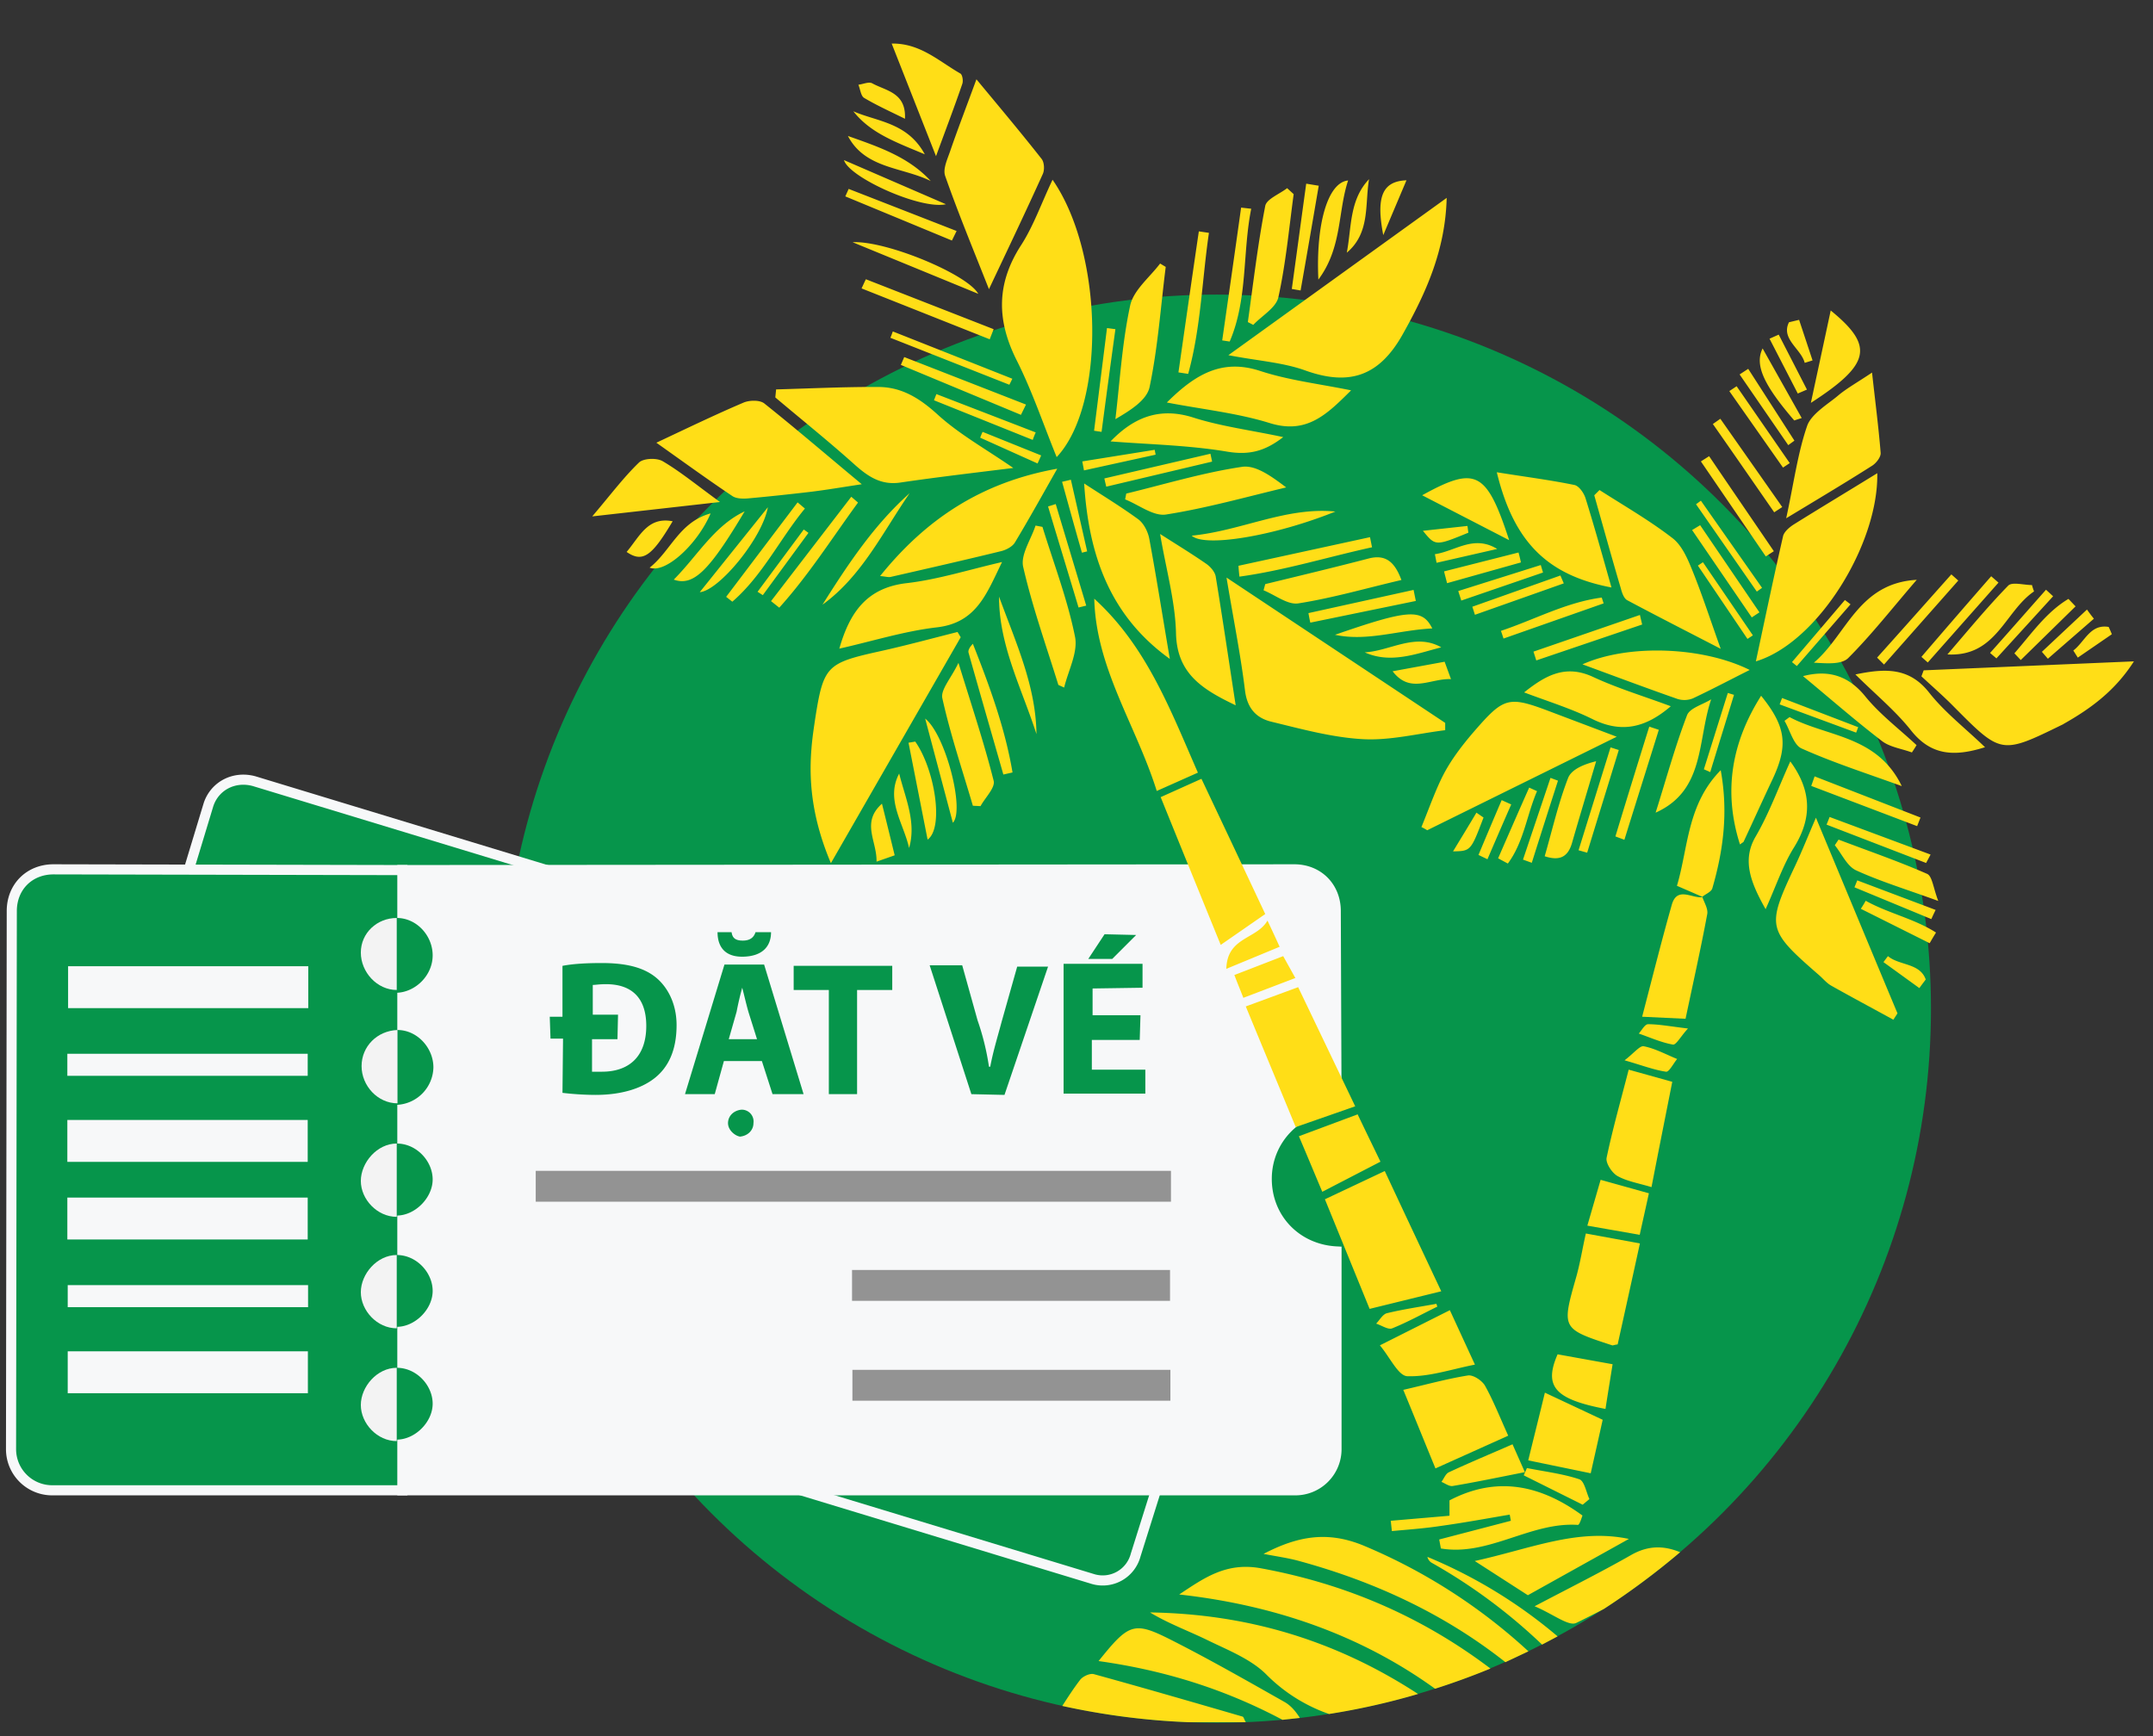 <svg id="Layer_1" data-name="Layer 1" xmlns="http://www.w3.org/2000/svg" viewBox="0 0 1151 928.2"><rect x="0" y="0" width="1151" height="928.2" fill="#333333" stroke="none"/><defs><style>.cls-1,.cls-2{fill:#06954b;}.cls-2,.cls-3{stroke:#f7f8f9;stroke-miterlimit:10;stroke-width:5.41px;}.cls-3,.cls-5{fill:#f7f8f9;}.cls-4{fill:#939393;}.cls-6{fill:#f3f3f3;}.cls-7{fill:#ffde17;}</style></defs><title>ticket</title><circle class="cls-1" cx="650.5" cy="539.3" r="381.8"/><path class="cls-2" d="M111.5,430.1,41.7,660.4c-2.6,9.4,2.7,20,12.1,22.6L584.5,844.3a18.2,18.2,0,0,0,22.6-12.8l26.3-83.6c-16.5-5.3-25.6-22.7-20.3-40A34.1,34.1,0,0,1,653,685.3l26.4-83.7A18.2,18.2,0,0,0,666.6,579L136,417.7C125.4,414.7,114.9,420,111.5,430.1Z"/><path class="cls-3" d="M215.1,465.2V796.8H692.2a22,22,0,0,0,22.3-22.2V669.1c-21.5-1.1-37.3-17.7-37.3-38.8s16.5-37.7,37.3-38.9l-.4-104.3c0-12.9-9.4-22.3-22.2-22.3l-476.8.4Z"/><path class="cls-2" d="M215.1,465.2V796.8H28.2A22,22,0,0,1,5.9,774.6l.4-287.5c0-12.9,9.4-22.3,22.3-22.3l186.5.4Z"/><path class="cls-4" d="M626,626H286.4v16.5H626Zm-.5,53h-170v16.5h170Zm.2,53.4h-170v16.5h170Z"/><path class="cls-5" d="M164.8,516.6H36.4V539H164.8Zm-.3,46.8H36v11.8H164.5Zm0,35.4H36v22.4H164.5Zm0,41.5H36v22.4H164.5Zm.2,46.8H36.2v11.8H164.7Zm-.1,35.4H36.2v22.4H164.6Zm.2-205.9H36.4V539H164.8Zm-.3,46.8H36v11.8H164.5Zm0,35.4H36v22.4H164.5Zm0,41.5H36v22.4H164.5Zm.2,46.8H36.2v11.8H164.7Zm-.1,35.4H36.2v22.4H164.6Z"/><path class="cls-1" d="M293.9,543.6h6.8V516.4c5.6-1.1,12.8-1.5,21.1-1.5,12.8,0,21.8,2.3,28.2,7.2s11.7,13.9,11.7,26c0,13.6-4.5,22.6-11.7,28.3s-18.1,9-31.6,9a154.1,154.1,0,0,1-17.7-1.1l.3-29h-6.7Zm36.2,12H316.5V573h5.3c14.3,0,23.7-7.9,23.7-24.5,0-15.1-7.9-22.3-21.5-22.3-3.7,0-5.6.4-7.1.4v15.9h13.5l-.3,13.1ZM387,567.3,382.1,585H366.2l21.1-69.3h21.2L429.6,585H413l-5.7-17.7Zm4.1-68.9c.4,2.6,1.5,4.5,6,4.5s6.1-2.3,6.8-4.5h8.3c0,7.5-4.5,12.8-14.7,13.1s-13.9-5.6-13.9-13.1Zm13.6,57.2-4.5-14.3c-1.2-4.1-2.3-9-3.4-13.2h0c-1.2,4.2-2.3,9.1-3,12.8l-4.2,14.7Zm-15.5,44.9c0-3.8,3-6.8,7.2-7.2a6.3,6.3,0,0,1,6.4,7.2c0,3.8-3,6.8-7.2,7.2C393,607.3,389.2,604.3,389.2,600.5Zm53.9-71.2H424.3V516.4H477v12.9H458.2V585H443.1ZM519.3,585,497,516.1h17.4l8.2,29.4a134.2,134.2,0,0,1,6.1,24.8h.7c1.5-8.2,4.2-16.9,6.1-24.1l8.3-29.4h16.5L537,585.4Zm90-29H583.7v15.9h28.6v12.8H568.6V515.3h42.2v12.8l-26.7.4v14.3h25.6Zm-1.9-56.1-12.8,12.8H581.8l8.7-13.2Z"/><path class="cls-1" d="M212.1,731.3c10.6,0,19.2,9.4,19.2,19.2s-9.4,19.2-19.2,19.2-19.2-9.4-19.2-19.2S201.6,731.3,212.1,731.3Zm0-60.3c10.6,0,19.2,9.4,19.2,19.2s-9.4,19.2-19.2,19.2-19.2-9.4-19.2-19.2S201.6,671,212.1,671Zm0-59.6c10.6,0,19.2,9.4,19.2,19.2s-9.4,19.3-19.2,19.3-19.2-9.5-19.2-19.3A19.3,19.3,0,0,1,212.1,611.4Zm.4-60.7c10.5,0,19.2,9.5,19.2,20a20.5,20.5,0,0,1-19.2,20c-10.6,0-19.2-9.4-19.2-20S201.6,551.1,212.5,550.7Zm-.4-59.9c10.6,0,19.2,9.4,19.2,20s-9,19.6-19.2,20-19.2-9.5-19.2-20S201.6,490.8,212.1,490.8Z"/><path class="cls-6" d="M212.1,490.8v38.5c-10.5,0-19.2-9.5-19.2-20S201.6,490.8,212.1,490.8Zm0,240.5v39.2c-10.5,0-19.2-9.5-19.2-19.3S201.6,731.3,212.1,731.3Zm0-60.3v39.2c-10.5,0-19.2-9.5-19.2-19.3S201.6,671,212.1,671Zm0-59.6v39.2c-10.5,0-19.2-9.4-19.2-19.2S201.6,611.4,212.1,611.4Zm.4-60.7v39.2c-10.6,0-19.2-9.4-19.2-19.9S201.6,551.1,212.5,550.7Z"/><path class="cls-7" d="M851.6,361.9c13.1,6.1,27.1,10.3,41.6,15.7-13.5,11.6-26.4,14.5-41.8,6.9-11.5-5.7-23.9-9.5-36.6-14.3C826.2,361.1,836.9,355.1,851.6,361.9Zm-64,29.7c-5.9,6.9-11.6,14.3-15.8,22.3s-8,18.8-11.9,28.3a30.7,30.7,0,0,1,3.1,1.7l101.3-50-33.6-12.7C806.3,371.9,804.5,372.1,787.6,391.6Zm-43.1-32.7c9.4,12.3,20.2,3.7,31.2,4.2l-3.4-9.3Zm-14.9-10.1c13.9,6.2,27.3.8,40.9-2.7C756.6,338.2,743.3,348,729.6,348.8Zm-89.2,64.3c-14.8-33.8-27.5-67.6-55.4-93,.9,37.3,22.4,67.7,33.4,102.8Zm88.9,413.4c-19.4-8.1-35.4-5.3-53.8,4.3,7.3,1.4,13.2,2.2,19,3.8,40.7,11.1,77.9,28.5,110.3,54.1l12.3-5.8A301.5,301.5,0,0,0,729.3,826.5ZM644.8,301.4c-7.5-5.2-15.2-9.9-24.6-15.9,3.2,19,8.1,36,8.5,53.1.5,21.5,13.9,29.9,31.9,38.5-3.7-24-7-46.5-10.7-69C649.4,305.6,647,302.9,644.8,301.4Zm20.8,67.9c1.2,9.6,6.2,14.7,14.2,16.6,16.1,3.9,32.4,8.4,48.8,9.3,14.5.8,29.3-3,44-4.8v-3.9L655.7,308.8C659.3,330.5,663.2,349.8,665.6,369.3ZM614.8,862.1c9.9,6,20.7,9.9,30.9,14.9s22.8,9.9,31,18a88.1,88.1,0,0,0,33.8,21.4,373.5,373.5,0,0,0,47.6-10.7C713.9,876.9,666.7,862.9,614.8,862.1ZM872,831.4c-15.6,8.9-31.8,17-51.6,27.4,10,4.2,18.2,10.9,22.3,8.9s9.9-4.9,14.8-7.5a401.4,401.4,0,0,0,40.7-30.3C889.7,826.4,881.3,826.1,872,831.4Zm21.7-347.5c-5.5,19.4-10.4,39-15.8,59.7l23.2,1.1c4.1-19.5,8.2-37.7,11.6-56,.5-2.7-1.5-6-2.6-9C904.5,480.4,896.5,473.7,893.7,483.9ZM765.3,835.5a295.1,295.1,0,0,1,59.1,43.8l8.3-4.4a263,263,0,0,0-69.6-42.5A4.9,4.9,0,0,0,765.3,835.5Zm4.6-19.6c12.4-1.7,24.8-4,37.2-6.1l.6,3.3-38.3,10,.9,4.8c25.5,4.3,48-14.3,73.2-12.6,1,.1,2.2-4.4,2.5-5-22.7-16.6-46.1-21.2-71.1-8.1v8.2l-31.4,2.7.6,5.5C752.7,817.8,761.3,817.2,769.9,815.9ZM910.1,479.7h.3l-.3-.2Zm13.6-109.2c-4.3,13.6-8.5,27.2-12.8,40.8l3.4,1.5c4.2-13.8,8.5-27.5,12.7-41.3Zm-3.8,41.3c-18,18.3-17.3,41.3-23.4,61.8l13.6,5.9h0l.3.3-.4-.3c1.8-1.5,4.8-2.6,5.4-4.5C921.3,454.7,924,434.3,919.9,411.8Zm-18-29.4c-6.5,17-11.3,34.7-16.8,52.1,26.5-11.9,22.2-38.4,29.7-60.6C910.4,376.7,903.4,378.5,901.9,382.4ZM846,355.2c17.7,6.5,34.2,12.7,50.8,18.5a12.2,12.2,0,0,0,8.2-.3c10-4.7,19.8-9.9,30.4-15.2C910.3,345.7,870.4,344.2,846,355.2Zm140.3-34.4L958,354l2.6,2.1,28.7-33Zm17.3-67.8c-15.9,9.8-30.4,18.5-44.8,27.5-2.3,1.5-5.1,3.9-5.6,6.3-5,21.9-9.6,43.9-14.5,66.8C971.7,343.7,1004.3,291,1003.6,253ZM963.9,361.5c13.7,11.3,27.6,23.5,42.2,34.7,4.3,3.3,10.6,4.1,16,6.1.9-1.3,1.7-2.6,2.5-3.9-9.3-8.7-19.7-16.5-27.6-26.3C987.1,360,975.8,358.4,963.9,361.5Zm-33.7,90c1.4-1.1,1.9-1.2,2-1.6,5.1-10.9,10-21.8,15.1-32.6,8.9-18.7,7.6-28.7-5.8-45.3C926,396.5,921,422.7,930.2,451.5ZM802.4,337.3c.5,1.3.9,2.7,1.4,4.1l53.5-18.8-1-3.1C837.3,322,820.4,331.3,802.4,337.3Zm17.4,11.1,1.5,4.7,56.6-19.2-1.2-5.1Zm241.4,51.1c-10.6-10.2-21.5-18.6-29.8-29.1-10.6-13.5-23.2-13.2-39.5-9.8,10.9,10.8,21.5,19.5,29.8,30C1032.2,403.8,1044.5,404.8,1061.2,399.5ZM910.4,300.6l-2.7,1.8,26.5,39.2,2.9-1.9ZM776.8,455.2c9.5-.2,9.5-.2,16.3-18.1l-3.8-2.6C785.4,441.1,781.4,447.6,776.8,455.2Zm258,31.3-41.9-15.8-1.5,3.7,41.1,17C1033.2,489.8,1034,488.1,1034.8,486.5ZM787.1,324.4c.5,1.4.9,2.8,1.4,4.3L836,311.9l-1.8-4.2ZM976.5,440.9l53.2,20.5,2.4-4.5-54-20.1C977.6,438.2,977,439.6,976.5,440.9Zm53.7,26.3c-15.5-6.8-31.5-12.3-47.3-18.3l-2,3c3.7,4.6,6.5,11.1,11.3,13.4,13.1,6,27,10.2,44,16.4C1033.5,474.7,1033,468.4,1030.2,467.2Zm-36.8-78.4-40.7-15.6-1.3,3.4,40.9,15.1Zm-49.5,97.3c5.6-12.4,9.2-23.4,15.1-32.9,10-16,9.4-30.7-1.9-46.1-6.2,13.6-11.2,27.6-18.6,40.3S936.1,472.2,943.9,486.1Zm70.5,55.7c-14.3-34.2-28.5-68.4-43.6-104.6-4.4,10.2-7.6,18.3-11.3,26.1-15.2,32.3-14.8,33.9,12.9,58,2.2,1.9,4.1,4.3,6.6,5.7,11,6.2,22.1,12.1,33.2,18.2ZM963.2,400.2c16.7,7.5,34.2,13.1,53.5,20.1-13.2-27.3-40-26.2-60-36.9l-2.7,2C957,390.5,958.8,398.3,963.2,400.2Zm71.8,98.4c-11.5-7.4-25.6-10.3-37.6-17-.8,1.5-1.7,2.9-2.6,4.3l36.8,18.4C1032.7,502.4,1033.8,500.5,1035,498.6Zm-5.5,25.1c-3.1-8.9-14.2-7.4-20.2-12.5l-2.4,3.2,19.2,13.9C1027.2,526.7,1028.4,525.2,1029.5,523.7ZM968.3,420.2l56.6,21.5,1.8-4.6-56.6-22ZM692.5,522.9,686,511.2l-26.1,10.1c1.7,4.5,3.1,7.8,4.8,12.2ZM647.1,242.6l-56.7,13.2c.3,1.5.7,3,1,4.4L648,246.8ZM655.6,518l28.5-11.8c-2.2-4.8-3.9-8.5-6.5-14C671.8,502.3,656,500.9,655.6,518ZM770.5,690.4c-10.5-22.3-20.4-43.3-30.2-64.3l-32,15.1,23.9,58.6ZM686.4,909.8c-19.8-11.2-39.6-22.5-59.9-32.8s-22.8-9.3-39.2,11.1c35.8,5,68,15.3,98.3,31.4h.1l9.2-1C692.4,914.5,689.7,911.6,686.4,909.8Zm38.1-318.3L694,527.8l-28,10.3c8.9,21.6,17.5,42.2,26.7,64.5ZM738,621.1c-4.4-9.1-8.3-17.1-12.2-25.3l-31.4,11.7c4.3,10.1,7.9,18.8,12.5,29.7ZM620.5,426.2c10.8,26.7,21.2,52.2,32.1,79l23.8-16.5c-11.6-24.7-22.7-48.2-34.1-72.3ZM796.8,892.1c-36.2-27.4-76.9-45.2-122.7-53.6-18.6-3.4-30.4,5.2-43.7,14,50.4,5.6,96.6,21.4,136.8,50.4C777.2,899.7,787.1,896.1,796.8,892.1ZM625.4,352.3c-3.8-22.2-7.1-43.3-11-64.3-.7-3.7-2.9-8.1-5.8-10.3-9.3-6.8-19.2-12.8-29-19.2C582,296.8,593.3,329.2,625.4,352.3ZM541.2,202.5l-63.9-25.3c-.4,1.1-.8,2.3-1.3,3.4l63.6,25.1C540.2,204.6,540.7,203.5,541.2,202.5Zm-29.8-79L453.7,101l-1.8,4,57,23.6ZM531.2,176l-68.3-26.7c-.8,1.6-1.5,3.2-2.3,4.9l68.5,27.2Zm-75.4-46.5L523,157.1C517.1,146.6,473.8,128.6,455.8,129.5ZM470.5,308c2.9.2,4.5.8,5.9.4,19.7-4.5,39.5-9,59.1-13.8,2.6-.7,5.8-2.4,7.1-4.6,7.4-12.3,14.4-24.9,22.6-39.4C525,257.8,495.2,277.3,470.5,308Zm86.1-64.5-31.3-12.6c-.5,1-.9,2.1-1.3,3.1l30.7,13.8C555.3,246.4,556,245,556.6,243.5Zm-8.1-27.2-65.1-25.4-1.8,4.2,64.2,26.7Zm5.2,14.9-53.1-20.5-1.3,3.3,52.8,21.2C552.6,233.8,553.1,232.5,553.7,231.2ZM847.8,659.5c-1.8,7.9-3,15.6-5.1,23.1-7.9,27.8-8,27.8,19.2,36.7.4.1.8-.2,2.9-.5,3.9-17.6,7.9-35.7,11.9-54ZM881,547.6c-1.7.1-3.3,3.2-4.9,5,6.1,2.1,12,4.8,18.3,5.9,1.7.2,4.2-4.5,8-8.6C892.4,548.7,886.7,547.6,881,547.6Zm-2.2,11.8c-2.1-.5-5.3,3.7-10.3,7.5,9.7,2.8,15.9,5.2,22.2,6.1,1.6.2,3.9-4.4,5.9-6.8C890.7,563.8,884.9,560.6,878.8,559.4Zm2.9-170.9q-9.2,29.4-18.1,58.7l4.8,1.8c6.1-19.6,12.3-39.2,18.4-58.8ZM894,578.4l-23.3-6.5c-4.1,16-8.5,31.4-11.8,47.1-.6,2.8,2.8,8,5.7,9.7,5.1,2.9,11.4,3.9,18.3,6C886.7,615.1,890.3,597.1,894,578.4ZM800.9,458.9l5.2,2.8c8.5-11.4,10.1-25.9,15.6-38.7l-4.2-1.9C811.9,433.7,806.4,446.3,800.9,458.9ZM744.3,710.2c8.2-3.3,16.1-7.7,24.1-11.6-.2-.5-.3-1-.5-1.5-8.8,1.6-17.7,2.9-26.4,5-2.2.5-3.9,3.6-5.8,5.6C738.6,708.6,742.1,711.1,744.3,710.2Zm111.4-79.4-7.1,24.5,28,4.9c1.7-7.8,3.3-14.8,4.9-22.2ZM843.9,454.6l4.6,1.3c5.6-18.3,11.3-36.6,16.9-54.9l-4.4-1.4ZM838.3,416c-5.2,13.4-8.4,27.6-12.5,41.8,7.9,2.6,12.4.5,14.6-7.1,4.2-14.6,8.6-29.1,12.9-43.7C846.8,408.6,840.1,411.3,838.3,416Zm-24.1,43.6,4.7,1.7c4.6-14.6,9.3-29.3,14-43.9l-4-1.5ZM776.6,794.5c12.5-2.1,24.9-4.7,38.6-7.4l-6.6-14.9c-12.1,5.3-23.2,9.9-34.1,15-1.7.8-2.6,3.4-3.9,5.1C772.6,793.1,774.7,794.8,776.6,794.5Zm73.1,7c-1.7-3.7-2.7-9.7-5.4-10.6-9-3-18.6-4.1-28-6l-1.7,3.9,31.5,15.7Zm-55.8-60.6c-1.6-2.8-6.3-5.9-9.1-5.5-11.3,1.8-22.4,4.9-34.6,7.7,5.7,13.8,11.2,27.4,17.2,42l38.9-17.5C801.6,757.2,798.3,748.8,793.9,740.9Zm-41.5-5.1c11.5.4,23.1-3.6,36.1-6.2l-13.4-29.1-37.4,18.8C743.2,725.9,747.6,735.7,752.4,735.8Zm109.7-6.4-29.4-5.3c-7.5,17.2-1.5,24,25.6,29.2C859.5,745.4,860.8,737.6,862.1,729.4ZM816.8,852.9l54-30.1c-27.6-5.8-52.6,5.3-82.4,11.8Zm.2-72.1,33.4,6.9c2.4-10.7,4.4-19.5,6.4-28.6l-30.9-14.5C823.1,756.2,820.2,767.7,817,780.8ZM790.4,457.1l4.8,2.3c4.2-9.8,8.4-19.5,12.7-29.3l-5.1-2.3C798.6,437.6,794.5,447.3,790.4,457.1ZM751.9,96.4c-12.8.5-16.4,8.7-12.4,29.3Zm-54,101.7c23.5,8.4,39.4,3,51.9-19.2s22.9-45.1,23.6-73.1L656.7,189.9C672.9,193,686,193.8,697.9,198.1Zm108.9,90.7c-12.1-37-17.9-39.8-46.5-24Zm159.3-61.1c-5.1,14.8-7.1,30.6-11.2,49.4,17.2-10.4,31.8-19.1,46.1-28.2,2.1-1.4,4.6-4.6,4.4-6.8-1.1-13.7-2.9-27.4-4.6-42.9-8.2,5.5-13.7,8.5-18.4,12.5S968.3,221.3,966.1,227.7Zm-96.2,93.2c16.5,8.8,33.2,17.3,50,26-5.4-15-9.8-28.7-15.2-42-2.5-6.2-5.6-13.4-10.6-17.2-12.3-9.5-25.9-17.3-39-25.7l-2.8,2.8c4.7,16.6,9.3,33.2,14.2,49.8C867.1,316.9,868.1,319.9,869.9,320.9ZM704.8,149.5c12.8-17.2,10.3-36,15.9-53C709.9,97.5,703.4,119.6,704.8,149.5Zm-9.5,5.8c3.3-18.7,6.5-37.3,9.7-56l-6.7-1.1c-2.6,18.8-5.1,37.5-7.7,56.3ZM670,173.7c4.6-4.9,12.1-9.1,13.4-14.7,4-18.1,5.7-36.8,8.2-55.2l-3.5-3.2c-4.1,3.2-11,5.8-11.7,9.5-4,20.6-6.4,41.4-9.3,62.1Zm61.9-77.9c-10.6,11.1-9.3,25.8-11.9,39.3C732.6,124.5,729.6,109.4,731.9,95.8ZM940.6,327.4l-31.7-46.6-4.3,2.6,31.9,46.7ZM668.9,111.6l-5.4-.6c-3.3,23.7-6.7,47.3-10.1,71l4,.6C667.1,160,664.2,135.2,668.9,111.6ZM963.2,223.5l-20.9-37.2c-4.5,9,1,20,16.9,38.5Zm2.8-15.2-15.1-29.4-4.9,2.2,15.1,29.3Zm3-15.6L961.8,171l-5.4,1.3c-4.5,8.9,6.5,14.2,8.4,21.7Zm9.7-26.7c-3.4,16-6.8,31.6-10.6,49.4C1000.1,194.7,1002,185,978.7,166Zm-21.9,81.6-28.4-41.1-3.9,2.6L953.2,250Zm-8.5,47.1c-11.5-16.9-23.1-33.8-34.6-50.8l-4.4,2.8L944,297.5ZM779.6,316c.5,1.7,1.1,3.4,1.6,5.1l43.7-15-1.2-4ZM942,314.3l-32.7-46.6-2.6,1.9,32.5,46.7Zm17.3-78.7-24.7-38.4-4.6,3L956,238Zm-97.8,78.5c-4.6-16.2-9-32.1-13.9-47.8-.9-2.8-3.5-6.5-5.9-7-13.2-2.7-26.6-4.4-41.5-6.8C809.3,290,827.4,307.6,861.5,314.1ZM646.3,124.5l-5.4-.8c-3.7,25.1-7.3,50.3-10.9,75.4l5.2.8C642,175.3,642.6,149.7,646.3,124.5ZM481.3,258c19.7-2.9,39.5-5.2,60.4-7.8-14.6-10.1-28.9-18-40.6-28.7-9.5-8.6-19.1-14.6-31.6-14.6-18.2-.1-36.4.8-54.6,1.3-.1,1.4-.3,2.9-.4,4.3,14.2,12,28.7,23.6,42.5,36C464.2,254.9,471.1,259.5,481.3,258Zm24.4-148.8L451.2,85.6C453.8,94.8,492.1,112.2,505.7,109.2Zm-8.1-12.4c-11.9-13-28.2-18.4-44.3-24.1C462.5,90.3,482.5,89.3,497.6,96.8ZM354.3,246.6c-3.2-1.9-10.3-1.6-12.7.7-8.3,8-15.2,17.3-25,28.8l68.3-7.7C372.5,259.4,363.8,252.2,354.3,246.6Zm56.2,24.6-36.4,45.4C384.2,315.9,407.5,287.9,410.5,271.2Zm-12.4,2.2c-16.3,7.7-25,23.5-37.9,36.5C370.7,313.6,379.1,305.3,398.1,273.4Zm-18.2,1.1c-16.8,4.6-21.3,20.1-32.6,29C355.6,306.8,372.7,291.3,379.9,274.5Zm-20.3,4.2c-13.3-2.6-17.6,8.1-24.6,16.4C343.6,301,348.5,297.4,359.6,278.7Zm40-12.2c11.1-1,22.3-2.2,33.4-3.5,8.3-1,16.5-2.4,27.7-4.1-19-15.8-35.3-29.8-52.1-43.2-2.4-1.9-8-1.8-11.2-.4-14.8,6.3-29.3,13.3-46.5,21.4,15.5,11,27.9,20,40.6,28.5C393.5,266.6,396.9,266.7,399.6,266.5ZM596.3,176l-4.5-.6-6.9,54.9,4,.6Q592.5,203.5,596.3,176Zm18.3,30.8c4.4-21,5.9-42.7,8.6-64.1l-3-1.8c-5.6,7.4-14.2,14.2-16,22.4-4.3,19.9-5.5,40.5-7.9,60.8C604.3,219.4,613.2,213.9,614.6,206.8Zm-71-14c8.2,16.3,14.1,33.9,21.3,51.6,26.3-28,25.1-109-2.2-148.3-6,12.6-10.1,24.5-16.7,34.8C532.6,151.5,532.7,171.2,543.6,192.8Zm178.7,15.9c-17.2-3.5-33.5-5.4-48.7-10.4-20.6-6.7-34.9,2.1-49.8,16.9,19.2,3.7,37.6,5.6,55,11C698.7,232.4,709.5,221.4,722.3,208.7ZM461.9,52.3c6.7,4,13.8,7.2,21.9,11.2.7-14.1-10.2-14.9-17.6-19-1.8-.9-4.8.5-7.3.8C459.9,47.7,460.2,51.2,461.9,52.3Zm32.5,30.2c-9.3-17.1-25.4-17.4-38.2-23C465.3,71.1,478.6,75.9,494.4,82.5Zm20.1-37.8c.5-1.6,0-4.8-1.1-5.4-11.4-6.5-21.5-16.3-36.7-16l23.7,60.2C505.9,68.5,510.4,56.7,514.5,44.7Zm-9.2,49.4c6.9,19.7,14.9,39,23.4,60.5,10.4-22,19.8-41.7,28.8-61.6,1-2.2.8-6.3-.7-8.1C546.2,71.4,535.1,58.2,522,42.4c-5.6,15.3-9.9,26.4-13.8,37.7C506.7,84.7,503.9,90.2,505.3,94.1Zm447.5,177-33.1-47.2-4,2.8c11,15.7,21.9,31.5,32.8,47.2Zm-385-13.5c3.5,12.7,7,25.3,10.6,37.9l2.8-.7-8.7-38.3Zm-7.5,13.2c5.4,18,10.9,36,16.3,54l4.1-1c-5.4-18.1-10.9-36.2-16.3-54.3Zm19.2-19.3,38.3-8.4-.5-2.6-38.7,6.2ZM593.7,236c20.3,1.6,41.7,2,62.5,5.5,11.6,1.9,20-.2,29.8-7.8-17.3-3.7-33.1-5.7-47.9-10.4C618.8,217.1,605.1,224.2,593.7,236Zm376,118.3c6.9.4,14.8,1.1,18.4-2.5,12.5-12.5,23.4-26.5,36.6-41.8C993.3,311.8,987.2,339.6,969.7,354.3Zm-489,59.3c-7.4,14,2.4,26.6,5.3,39.8C490,439.6,484,426.8,480.7,413.6Zm8.6-17.1-3.6.6,10.2,51.8C504.7,442.6,499.8,411.5,489.3,396.5Zm-11,60.8c-2.3-9.4-4.4-18-6.8-27.6-11.3,10.1-2.6,20-2.9,31Zm57.4-156.8c-18.2,4.2-34.5,9.4-51.1,11.3-21.2,2.5-30.3,15.5-35.9,35,17.8-4,34.9-9.4,52.3-11.4C522.2,332.9,527.5,317.2,535.7,300.5ZM664,249.6c-20.9,3.1-41.3,9.3-61.9,14.3l-.6,3.1c7.3,2.9,15.1,9.1,21.8,8.1,21.7-3.4,42.9-9.4,64.3-14.5C679.9,254.8,671.4,248.5,664,249.6Zm49.7,89.8c17.2,3.7,33.9-2.5,52-3.4C760.3,325.3,753.2,325.7,713.7,339.4Zm53.4-43.1.9,4.6,32.4-7.4C787.8,285.8,778.1,294.7,767.1,296.3Zm-6.4-12.5c6.7,8.2,6.7,8.2,24.3,1-.2-1.2-.3-2.4-.5-3.6ZM772,305.5c.5,2.1,1.1,4.2,1.6,6.3l39.5-11.1c-.4-1.8-.8-3.5-1.3-5.3Zm-40.3-6.9c-18.4,4.8-36.8,9.2-55.3,13.7l-.9,3.3c6.2,2.5,12.9,7.9,18.6,7,18.5-2.9,36.6-8.2,55.1-12.5C745.7,300.7,741,296.2,731.7,298.6Zm-69.6,3.9c.1,2,.3,3.9.5,5.8,24-3.3,47.2-10.5,70.9-15.7-.4-1.8-.7-3.6-1.1-5.4Zm37.4,25.3c.3,1.7.6,3.4,1,5.1l56.4-11.6-1.2-5.9Zm-62.4-41.4c6.9,6.4,44.3.2,76.8-12.9C687.5,270.9,663.7,283.8,637.1,286.4ZM435.8,384.3c-.8,5.4-1.6,10.7-2,16.1-1.7,20.5,1.5,40,10.4,61.1l69.4-120.8-1.7-2.8c-13.9,3.5-27.8,7.3-41.9,10.4C442,354.5,440.2,356.1,435.8,384.3Zm672.6-36.5,2.4,3.8,18.2-12.5c-.5-1.3-1.1-2.6-1.7-3.9C1117.4,333.5,1114.5,343.2,1108.4,347.8Zm-31.5,1.5,3.4,3.6,29.3-28.7-3.8-4C1093.9,327.3,1086,338.9,1076.9,349.3ZM665.6,920.8h.4c-1-1.8-1.2-2.9-1.7-3-26.5-7.7-53-15.4-79.5-22.7-2.1-.6-6,1.2-7.4,3.1-3.3,4.3-6.3,8.9-9.5,13.9a385.7,385.7,0,0,0,67.7,8.7Zm-171-536.6,14.8,55.7C515.9,433.3,505.5,392.8,494.6,384.2Zm600.2-32,24.6-21.4c-1.3-1.6-2.5-3.2-3.7-4.9l-24.1,22.6Zm-87.6,3.1,39.7-44.9-3.7-3.3c-13.2,14.8-26.4,29.7-39.7,44.5Zm60.1-3.3,30.3-33.2-3.8-3.5c-10,11.3-19.9,22.6-29.9,33.8Zm-36.7,2.2,37.8-42.7-3.9-3.4q-18.7,21.4-37.3,43.1Zm56.8-38a33.8,33.8,0,0,1-1.1-3.4c-4.4,0-10.6-1.8-12.7.3-11.4,11.7-21.8,24.4-32.5,36.8C1067.3,351.3,1071.7,326.9,1087.4,316.2Zm-60.2,45.4c5.8,5.4,11.8,10.6,17.3,16.2,25.3,25.5,25.4,25.6,57.7,9.8a6,6,0,0,0,1.1-.6c14.3-8.1,27.4-17.6,37.5-33.4l-112.4,4.8ZM541.3,413c-4-23.7-12.3-46.3-21.2-68.8-1.6,1.7-2.7,3.4-2.3,4.8,6.1,21.7,12.4,43.4,18.6,65.1Zm-7.2-94c-.1,26,12.2,49.2,20,73.5C553.8,366.6,542.9,343.2,534.1,319Zm-9.9,112c2.5-4.6,8-9.9,7-13.6-5.1-20.3-11.8-40.2-18.8-63-3.9,8.2-9.7,14.4-8.6,19,4.3,19.4,10.7,38.3,16.3,57.4Zm44.7-63.4c2.2-9.1,7.5-18.9,5.8-27.2-4-19.9-11.4-39.2-17.4-58.7l-3.7-.7c-2.4,7.4-8.1,15.6-6.6,22.1,4.9,21.4,12.3,42.1,18.8,63.1ZM439.7,323.3c21-15.2,32.2-38.7,46.6-59.6C467.3,280.6,453.3,301.7,439.7,323.3ZM405,316.4l2.8,1.8,24.4-33.3-2.5-1.8Zm-16.8,2.7,3.3,2.6c16.1-13.9,25.4-33.5,38.8-49.8l-3.9-3.3Zm24,2.3,4.4,3.5c15.7-17.4,28.3-37.3,42.1-56.2l-3.6-3.1Z"/></svg>